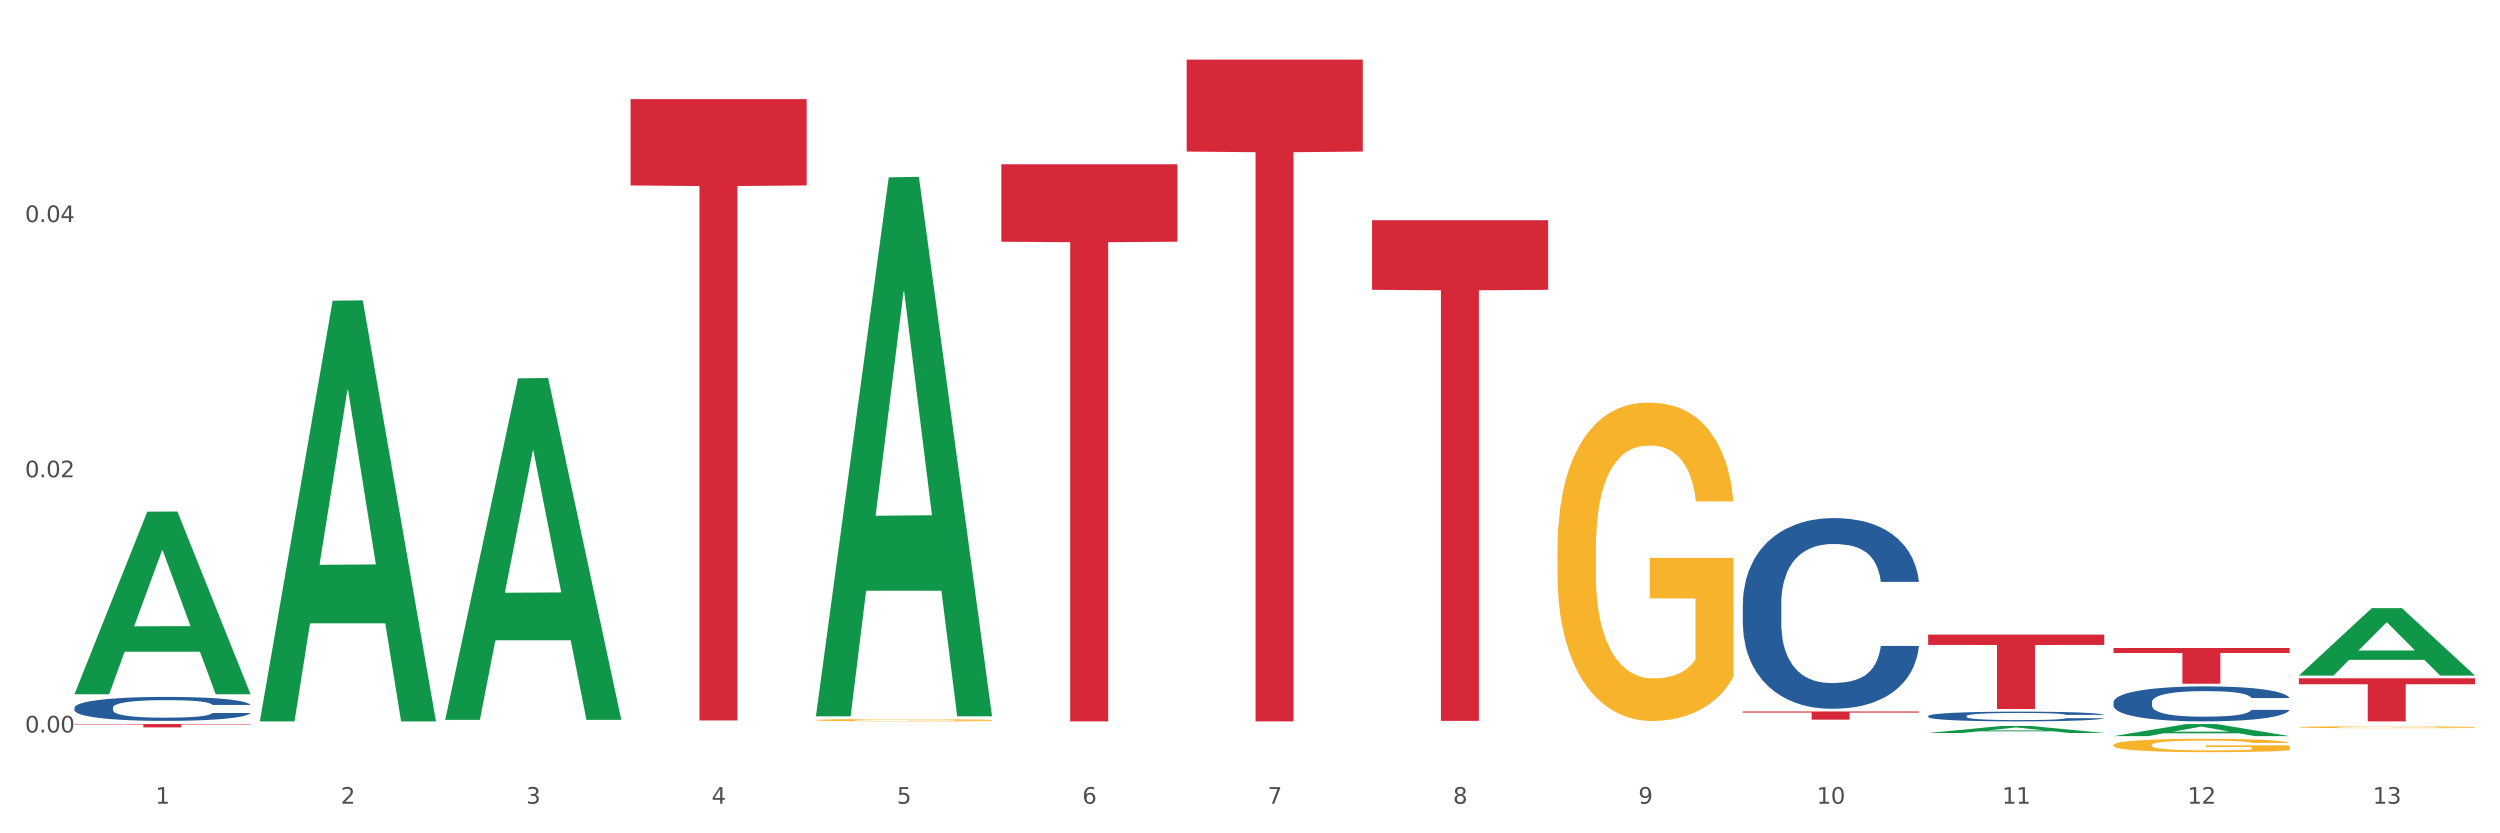 <?xml version="1.0" encoding="utf-8" standalone="no"?>
<!DOCTYPE svg PUBLIC "-//W3C//DTD SVG 1.1//EN"
  "http://www.w3.org/Graphics/SVG/1.1/DTD/svg11.dtd">
<svg xmlns:xlink="http://www.w3.org/1999/xlink" width="1080pt" height="360pt" viewBox="0 0 1080 360" xmlns="http://www.w3.org/2000/svg" version="1.1">
 <rect x="0" y="0" width="1080" height="360" fill="#333333" stroke="none"/>
 <defs>
  <style type="text/css">*{stroke-linejoin: round; stroke-linecap: butt}</style>
 </defs>
 <g id="figure_1">
  <g id="patch_1">
   <path d="M 0 360 
L 1080 360 
L 1080 0 
L 0 0 
z
" style="fill: #ffffff; stroke: #ffffff; stroke-linejoin: miter"/>
  </g>
  <g id="axes_1">
   <g id="matplotlib.axis_1">
    <g id="xtick_1">
     <g id="text_1">
      <!-- 1 -->
      <g style="fill: #4d4d4d" transform="translate(67.159 347.204) scale(0.096 -0.096)">
       <defs>
        <path id="DejaVuSans-31" d="M 794 531 
L 1825 531 
L 1825 4091 
L 703 3866 
L 703 4441 
L 1819 4666 
L 2450 4666 
L 2450 531 
L 3481 531 
L 3481 0 
L 794 0 
L 794 531 
z
" transform="scale(0.016)"/>
       </defs>
       <use xlink:href="#DejaVuSans-31"/>
      </g>
     </g>
    </g>
    <g id="xtick_2">
     <g id="text_2">
      <!-- 2 -->
      <g style="fill: #4d4d4d" transform="translate(147.238 347.204) scale(0.096 -0.096)">
       <defs>
        <path id="DejaVuSans-32" d="M 1228 531 
L 3431 531 
L 3431 0 
L 469 0 
L 469 531 
Q 828 903 1448 1529 
Q 2069 2156 2228 2338 
Q 2531 2678 2651 2914 
Q 2772 3150 2772 3378 
Q 2772 3750 2511 3984 
Q 2250 4219 1831 4219 
Q 1534 4219 1204 4116 
Q 875 4013 500 3803 
L 500 4441 
Q 881 4594 1212 4672 
Q 1544 4750 1819 4750 
Q 2544 4750 2975 4387 
Q 3406 4025 3406 3419 
Q 3406 3131 3298 2873 
Q 3191 2616 2906 2266 
Q 2828 2175 2409 1742 
Q 1991 1309 1228 531 
z
" transform="scale(0.016)"/>
       </defs>
       <use xlink:href="#DejaVuSans-32"/>
      </g>
     </g>
    </g>
    <g id="xtick_3">
     <g id="text_3">
      <!-- 3 -->
      <g style="fill: #4d4d4d" transform="translate(227.317 347.204) scale(0.096 -0.096)">
       <defs>
        <path id="DejaVuSans-33" d="M 2597 2516 
Q 3050 2419 3304 2112 
Q 3559 1806 3559 1356 
Q 3559 666 3084 287 
Q 2609 -91 1734 -91 
Q 1441 -91 1130 -33 
Q 819 25 488 141 
L 488 750 
Q 750 597 1062 519 
Q 1375 441 1716 441 
Q 2309 441 2620 675 
Q 2931 909 2931 1356 
Q 2931 1769 2642 2001 
Q 2353 2234 1838 2234 
L 1294 2234 
L 1294 2753 
L 1863 2753 
Q 2328 2753 2575 2939 
Q 2822 3125 2822 3475 
Q 2822 3834 2567 4026 
Q 2313 4219 1838 4219 
Q 1578 4219 1281 4162 
Q 984 4106 628 3988 
L 628 4550 
Q 988 4650 1302 4700 
Q 1616 4750 1894 4750 
Q 2613 4750 3031 4423 
Q 3450 4097 3450 3541 
Q 3450 3153 3228 2886 
Q 3006 2619 2597 2516 
z
" transform="scale(0.016)"/>
       </defs>
       <use xlink:href="#DejaVuSans-33"/>
      </g>
     </g>
    </g>
    <g id="xtick_4">
     <g id="text_4">
      <!-- 4 -->
      <g style="fill: #4d4d4d" transform="translate(307.396 347.204) scale(0.096 -0.096)">
       <defs>
        <path id="DejaVuSans-34" d="M 2419 4116 
L 825 1625 
L 2419 1625 
L 2419 4116 
z
M 2253 4666 
L 3047 4666 
L 3047 1625 
L 3713 1625 
L 3713 1100 
L 3047 1100 
L 3047 0 
L 2419 0 
L 2419 1100 
L 313 1100 
L 313 1709 
L 2253 4666 
z
" transform="scale(0.016)"/>
       </defs>
       <use xlink:href="#DejaVuSans-34"/>
      </g>
     </g>
    </g>
    <g id="xtick_5">
     <g id="text_5">
      <!-- 5 -->
      <g style="fill: #4d4d4d" transform="translate(387.475 347.204) scale(0.096 -0.096)">
       <defs>
        <path id="DejaVuSans-35" d="M 691 4666 
L 3169 4666 
L 3169 4134 
L 1269 4134 
L 1269 2991 
Q 1406 3038 1543 3061 
Q 1681 3084 1819 3084 
Q 2600 3084 3056 2656 
Q 3513 2228 3513 1497 
Q 3513 744 3044 326 
Q 2575 -91 1722 -91 
Q 1428 -91 1123 -41 
Q 819 9 494 109 
L 494 744 
Q 775 591 1075 516 
Q 1375 441 1709 441 
Q 2250 441 2565 725 
Q 2881 1009 2881 1497 
Q 2881 1984 2565 2268 
Q 2250 2553 1709 2553 
Q 1456 2553 1204 2497 
Q 953 2441 691 2322 
L 691 4666 
z
" transform="scale(0.016)"/>
       </defs>
       <use xlink:href="#DejaVuSans-35"/>
      </g>
     </g>
    </g>
    <g id="xtick_6">
     <g id="text_6">
      <!-- 6 -->
      <g style="fill: #4d4d4d" transform="translate(467.554 347.204) scale(0.096 -0.096)">
       <defs>
        <path id="DejaVuSans-36" d="M 2113 2584 
Q 1688 2584 1439 2293 
Q 1191 2003 1191 1497 
Q 1191 994 1439 701 
Q 1688 409 2113 409 
Q 2538 409 2786 701 
Q 3034 994 3034 1497 
Q 3034 2003 2786 2293 
Q 2538 2584 2113 2584 
z
M 3366 4563 
L 3366 3988 
Q 3128 4100 2886 4159 
Q 2644 4219 2406 4219 
Q 1781 4219 1451 3797 
Q 1122 3375 1075 2522 
Q 1259 2794 1537 2939 
Q 1816 3084 2150 3084 
Q 2853 3084 3261 2657 
Q 3669 2231 3669 1497 
Q 3669 778 3244 343 
Q 2819 -91 2113 -91 
Q 1303 -91 875 529 
Q 447 1150 447 2328 
Q 447 3434 972 4092 
Q 1497 4750 2381 4750 
Q 2619 4750 2861 4703 
Q 3103 4656 3366 4563 
z
" transform="scale(0.016)"/>
       </defs>
       <use xlink:href="#DejaVuSans-36"/>
      </g>
     </g>
    </g>
    <g id="xtick_7">
     <g id="text_7">
      <!-- 7 -->
      <g style="fill: #4d4d4d" transform="translate(547.634 347.204) scale(0.096 -0.096)">
       <defs>
        <path id="DejaVuSans-37" d="M 525 4666 
L 3525 4666 
L 3525 4397 
L 1831 0 
L 1172 0 
L 2766 4134 
L 525 4134 
L 525 4666 
z
" transform="scale(0.016)"/>
       </defs>
       <use xlink:href="#DejaVuSans-37"/>
      </g>
     </g>
    </g>
    <g id="xtick_8">
     <g id="text_8">
      <!-- 8 -->
      <g style="fill: #4d4d4d" transform="translate(627.713 347.204) scale(0.096 -0.096)">
       <defs>
        <path id="DejaVuSans-38" d="M 2034 2216 
Q 1584 2216 1326 1975 
Q 1069 1734 1069 1313 
Q 1069 891 1326 650 
Q 1584 409 2034 409 
Q 2484 409 2743 651 
Q 3003 894 3003 1313 
Q 3003 1734 2745 1975 
Q 2488 2216 2034 2216 
z
M 1403 2484 
Q 997 2584 770 2862 
Q 544 3141 544 3541 
Q 544 4100 942 4425 
Q 1341 4750 2034 4750 
Q 2731 4750 3128 4425 
Q 3525 4100 3525 3541 
Q 3525 3141 3298 2862 
Q 3072 2584 2669 2484 
Q 3125 2378 3379 2068 
Q 3634 1759 3634 1313 
Q 3634 634 3220 271 
Q 2806 -91 2034 -91 
Q 1263 -91 848 271 
Q 434 634 434 1313 
Q 434 1759 690 2068 
Q 947 2378 1403 2484 
z
M 1172 3481 
Q 1172 3119 1398 2916 
Q 1625 2713 2034 2713 
Q 2441 2713 2670 2916 
Q 2900 3119 2900 3481 
Q 2900 3844 2670 4047 
Q 2441 4250 2034 4250 
Q 1625 4250 1398 4047 
Q 1172 3844 1172 3481 
z
" transform="scale(0.016)"/>
       </defs>
       <use xlink:href="#DejaVuSans-38"/>
      </g>
     </g>
    </g>
    <g id="xtick_9">
     <g id="text_9">
      <!-- 9 -->
      <g style="fill: #4d4d4d" transform="translate(707.792 347.204) scale(0.096 -0.096)">
       <defs>
        <path id="DejaVuSans-39" d="M 703 97 
L 703 672 
Q 941 559 1184 500 
Q 1428 441 1663 441 
Q 2288 441 2617 861 
Q 2947 1281 2994 2138 
Q 2813 1869 2534 1725 
Q 2256 1581 1919 1581 
Q 1219 1581 811 2004 
Q 403 2428 403 3163 
Q 403 3881 828 4315 
Q 1253 4750 1959 4750 
Q 2769 4750 3195 4129 
Q 3622 3509 3622 2328 
Q 3622 1225 3098 567 
Q 2575 -91 1691 -91 
Q 1453 -91 1209 -44 
Q 966 3 703 97 
z
M 1959 2075 
Q 2384 2075 2632 2365 
Q 2881 2656 2881 3163 
Q 2881 3666 2632 3958 
Q 2384 4250 1959 4250 
Q 1534 4250 1286 3958 
Q 1038 3666 1038 3163 
Q 1038 2656 1286 2365 
Q 1534 2075 1959 2075 
z
" transform="scale(0.016)"/>
       </defs>
       <use xlink:href="#DejaVuSans-39"/>
      </g>
     </g>
    </g>
    <g id="xtick_10">
     <g id="text_10">
      <!-- 10 -->
      <g style="fill: #4d4d4d" transform="translate(784.817 347.204) scale(0.096 -0.096)">
       <defs>
        <path id="DejaVuSans-30" d="M 2034 4250 
Q 1547 4250 1301 3770 
Q 1056 3291 1056 2328 
Q 1056 1369 1301 889 
Q 1547 409 2034 409 
Q 2525 409 2770 889 
Q 3016 1369 3016 2328 
Q 3016 3291 2770 3770 
Q 2525 4250 2034 4250 
z
M 2034 4750 
Q 2819 4750 3233 4129 
Q 3647 3509 3647 2328 
Q 3647 1150 3233 529 
Q 2819 -91 2034 -91 
Q 1250 -91 836 529 
Q 422 1150 422 2328 
Q 422 3509 836 4129 
Q 1250 4750 2034 4750 
z
" transform="scale(0.016)"/>
       </defs>
       <use xlink:href="#DejaVuSans-31"/>
       <use xlink:href="#DejaVuSans-30" transform="translate(63.623 0)"/>
      </g>
     </g>
    </g>
    <g id="xtick_11">
     <g id="text_11">
      <!-- 11 -->
      <g style="fill: #4d4d4d" transform="translate(864.896 347.204) scale(0.096 -0.096)">
       <use xlink:href="#DejaVuSans-31"/>
       <use xlink:href="#DejaVuSans-31" transform="translate(63.623 0)"/>
      </g>
     </g>
    </g>
    <g id="xtick_12">
     <g id="text_12">
      <!-- 12 -->
      <g style="fill: #4d4d4d" transform="translate(944.975 347.204) scale(0.096 -0.096)">
       <use xlink:href="#DejaVuSans-31"/>
       <use xlink:href="#DejaVuSans-32" transform="translate(63.623 0)"/>
      </g>
     </g>
    </g>
    <g id="xtick_13">
     <g id="text_13">
      <!-- 13 -->
      <g style="fill: #4d4d4d" transform="translate(1025.054 347.204) scale(0.096 -0.096)">
       <use xlink:href="#DejaVuSans-31"/>
       <use xlink:href="#DejaVuSans-33" transform="translate(63.623 0)"/>
      </g>
     </g>
    </g>
    <g id="xtick_14"/>
    <g id="xtick_15"/>
    <g id="xtick_16"/>
    <g id="xtick_17"/>
    <g id="xtick_18"/>
    <g id="xtick_19"/>
    <g id="xtick_20"/>
    <g id="xtick_21"/>
    <g id="xtick_22"/>
    <g id="xtick_23"/>
    <g id="xtick_24"/>
    <g id="xtick_25"/>
   </g>
   <g id="matplotlib.axis_2">
    <g id="ytick_1">
     <g id="text_14">
      <!-- 0.00 -->
      <g style="fill: #4d4d4d" transform="translate(10.8 316.43) scale(0.096 -0.096)">
       <defs>
        <path id="DejaVuSans-2e" d="M 684 794 
L 1344 794 
L 1344 0 
L 684 0 
L 684 794 
z
" transform="scale(0.016)"/>
       </defs>
       <use xlink:href="#DejaVuSans-30"/>
       <use xlink:href="#DejaVuSans-2e" transform="translate(63.623 0)"/>
       <use xlink:href="#DejaVuSans-30" transform="translate(95.41 0)"/>
       <use xlink:href="#DejaVuSans-30" transform="translate(159.033 0)"/>
      </g>
     </g>
    </g>
    <g id="ytick_2">
     <g id="text_15">
      <!-- 0.02 -->
      <g style="fill: #4d4d4d" transform="translate(10.8 206.183) scale(0.096 -0.096)">
       <use xlink:href="#DejaVuSans-30"/>
       <use xlink:href="#DejaVuSans-2e" transform="translate(63.623 0)"/>
       <use xlink:href="#DejaVuSans-30" transform="translate(95.41 0)"/>
       <use xlink:href="#DejaVuSans-32" transform="translate(159.033 0)"/>
      </g>
     </g>
    </g>
    <g id="ytick_3">
     <g id="text_16">
      <!-- 0.04 -->
      <g style="fill: #4d4d4d" transform="translate(10.8 95.935) scale(0.096 -0.096)">
       <use xlink:href="#DejaVuSans-30"/>
       <use xlink:href="#DejaVuSans-2e" transform="translate(63.623 0)"/>
       <use xlink:href="#DejaVuSans-30" transform="translate(95.41 0)"/>
       <use xlink:href="#DejaVuSans-34" transform="translate(159.033 0)"/>
      </g>
     </g>
    </g>
    <g id="ytick_4"/>
    <g id="ytick_5"/>
    <g id="ytick_6"/>
   </g>
   <g id="PolyCollection_1">
    <path d="M 32.175 299.772 
L 32.253 299.698 
L 63.625 221.043 
L 76.644 220.968 
L 108.25 299.921 
L 93.192 299.921 
L 86.369 281.536 
L 53.978 281.536 
L 53.743 281.832 
L 47.155 299.921 
L 32.175 299.921 
L 32.175 299.772 
L 58.056 270.564 
L 82.291 270.49 
L 70.291 237.797 
L 70.134 237.649 
L 69.977 237.871 
L 57.978 270.49 
L 58.056 270.564 
L 32.175 299.772 
z
" clip-path="url(#p4c2d09347e)" style="fill: #109648"/>
    <path d="M 993.125 314.143 
L 993.215 314.143 
L 993.215 314.115 
L 993.394 314.092 
L 994.292 314.035 
L 995.64 313.988 
L 996.628 313.964 
L 997.616 313.943 
L 998.783 313.923 
L 1000.22 313.902 
L 1002.825 313.871 
L 1004.442 313.855 
L 1006.418 313.838 
L 1010.01 313.814 
L 1012.615 313.8 
L 1015.31 313.789 
L 1019.711 313.775 
L 1022.585 313.769 
L 1025.639 313.765 
L 1029.321 313.762 
L 1032.105 313.761 
L 1038.213 313.763 
L 1043.422 313.77 
L 1045.937 313.775 
L 1049.171 313.784 
L 1050.877 313.791 
L 1053.662 313.803 
L 1056.536 313.818 
L 1058.512 313.832 
L 1061.476 313.858 
L 1063.721 313.883 
L 1065.787 313.915 
L 1066.865 313.937 
L 1067.673 313.957 
L 1068.392 313.981 
L 1069.11 314.018 
L 1052.943 314.018 
L 1052.314 313.992 
L 1051.326 313.967 
L 1049.889 313.942 
L 1048.632 313.927 
L 1046.476 313.908 
L 1044.5 313.896 
L 1042.434 313.887 
L 1039.92 313.88 
L 1037.944 313.876 
L 1035.159 313.873 
L 1029.68 313.874 
L 1025.998 313.88 
L 1023.483 313.887 
L 1021.866 313.894 
L 1020.429 313.902 
L 1018.813 313.912 
L 1016.926 313.928 
L 1015.579 313.942 
L 1014.232 313.961 
L 1013.154 313.979 
L 1012.166 314 
L 1011.358 314.022 
L 1010.729 314.046 
L 1010.19 314.075 
L 1009.741 314.122 
L 1009.741 314.226 
L 1009.921 314.249 
L 1010.37 314.28 
L 1010.909 314.304 
L 1011.807 314.332 
L 1012.615 314.35 
L 1014.142 314.378 
L 1015.849 314.4 
L 1017.196 314.415 
L 1018.543 314.427 
L 1020.878 314.443 
L 1023.483 314.457 
L 1025.728 314.465 
L 1028.782 314.473 
L 1030.848 314.476 
L 1032.644 314.477 
L 1037.045 314.477 
L 1040.189 314.475 
L 1043.692 314.47 
L 1046.386 314.463 
L 1048.632 314.455 
L 1051.147 314.441 
L 1052.763 314.428 
L 1052.763 314.27 
L 1033.004 314.27 
L 1033.004 314.165 
L 1069.2 314.165 
L 1069.2 314.473 
L 1067.673 314.489 
L 1065.967 314.503 
L 1064.17 314.516 
L 1061.476 314.532 
L 1058.242 314.547 
L 1055.368 314.557 
L 1052.314 314.567 
L 1048.722 314.575 
L 1044.051 314.582 
L 1041.177 314.585 
L 1037.584 314.588 
L 1033.363 314.588 
L 1029.68 314.587 
L 1026.088 314.583 
L 1022.315 314.576 
L 1018.633 314.567 
L 1015.849 314.557 
L 1013.064 314.545 
L 1010.1 314.529 
L 1007.765 314.514 
L 1005.969 314.5 
L 1003.993 314.483 
L 1001.837 314.46 
L 1000.22 314.44 
L 998.783 314.418 
L 997.256 314.391 
L 996.179 314.368 
L 995.101 314.338 
L 994.472 314.316 
L 993.754 314.282 
L 993.215 314.235 
L 993.125 314.143 
z
" clip-path="url(#p4c2d09347e)" style="fill: #f7b32b"/>
    <path d="M 32.175 312.783 
L 108.25 312.783 
L 108.25 312.987 
L 78.325 312.988 
L 78.325 314.249 
L 61.92 314.249 
L 61.92 312.988 
L 32.175 312.987 
L 32.175 312.784 
L 32.175 312.783 
z
" clip-path="url(#p4c2d09347e)" style="fill: #d62839"/>
    <path d="M 272.412 42.813 
L 348.488 42.813 
L 348.488 80.116 
L 318.562 80.368 
L 318.562 311.244 
L 302.157 311.244 
L 302.157 80.368 
L 272.412 80.116 
L 272.412 43.065 
L 272.412 42.813 
z
" clip-path="url(#p4c2d09347e)" style="fill: #d62839"/>
    <path d="M 432.571 70.97 
L 508.646 70.97 
L 508.646 104.415 
L 478.721 104.641 
L 478.721 311.635 
L 462.316 311.635 
L 462.316 104.641 
L 432.571 104.415 
L 432.571 71.196 
L 432.571 70.97 
z
" clip-path="url(#p4c2d09347e)" style="fill: #d62839"/>
    <path d="M 512.65 25.759 
L 588.725 25.759 
L 588.725 65.487 
L 558.8 65.755 
L 558.8 311.635 
L 542.395 311.635 
L 542.395 65.755 
L 512.65 65.487 
L 512.65 26.028 
L 512.65 25.759 
z
" clip-path="url(#p4c2d09347e)" style="fill: #d62839"/>
    <path d="M 592.729 95.139 
L 668.804 95.139 
L 668.804 125.196 
L 638.879 125.399 
L 638.879 311.426 
L 622.474 311.426 
L 622.474 125.399 
L 592.729 125.196 
L 592.729 95.343 
L 592.729 95.139 
z
" clip-path="url(#p4c2d09347e)" style="fill: #d62839"/>
    <path d="M 913.046 321.837 
L 913.135 321.831 
L 913.135 321.641 
L 913.315 321.477 
L 914.213 321.081 
L 915.561 320.753 
L 916.549 320.579 
L 917.537 320.436 
L 918.704 320.293 
L 920.141 320.145 
L 922.746 319.929 
L 924.363 319.818 
L 926.339 319.702 
L 929.931 319.532 
L 932.536 319.437 
L 935.231 319.358 
L 939.632 319.263 
L 942.506 319.221 
L 945.559 319.189 
L 949.242 319.168 
L 952.026 319.162 
L 958.134 319.178 
L 963.343 319.226 
L 965.858 319.263 
L 969.092 319.326 
L 970.798 319.369 
L 973.582 319.453 
L 976.457 319.564 
L 978.433 319.659 
L 981.397 319.839 
L 983.642 320.019 
L 985.708 320.241 
L 986.786 320.394 
L 987.594 320.537 
L 988.312 320.7 
L 989.031 320.959 
L 972.864 320.959 
L 972.235 320.774 
L 971.247 320.6 
L 969.81 320.431 
L 968.553 320.325 
L 966.397 320.193 
L 964.421 320.108 
L 962.355 320.045 
L 959.84 319.992 
L 957.864 319.966 
L 955.08 319.945 
L 949.601 319.95 
L 945.919 319.992 
L 943.404 320.045 
L 941.787 320.093 
L 940.35 320.145 
L 938.733 320.219 
L 936.847 320.33 
L 935.5 320.431 
L 934.153 320.558 
L 933.075 320.685 
L 932.087 320.833 
L 931.279 320.991 
L 930.65 321.155 
L 930.111 321.356 
L 929.662 321.689 
L 929.662 322.413 
L 929.841 322.577 
L 930.291 322.793 
L 930.829 322.957 
L 931.728 323.153 
L 932.536 323.285 
L 934.063 323.475 
L 935.769 323.634 
L 937.117 323.734 
L 938.464 323.819 
L 940.799 323.935 
L 943.404 324.03 
L 945.649 324.088 
L 948.703 324.141 
L 950.769 324.162 
L 952.565 324.173 
L 956.966 324.173 
L 960.11 324.157 
L 963.613 324.12 
L 966.307 324.072 
L 968.553 324.014 
L 971.068 323.919 
L 972.684 323.829 
L 972.684 322.725 
L 952.925 322.719 
L 952.925 321.985 
L 989.121 321.985 
L 989.121 324.141 
L 987.594 324.252 
L 985.887 324.352 
L 984.091 324.442 
L 981.397 324.553 
L 978.163 324.659 
L 975.289 324.733 
L 972.235 324.796 
L 968.643 324.854 
L 963.972 324.907 
L 961.098 324.928 
L 957.505 324.944 
L 953.284 324.95 
L 949.601 324.939 
L 946.009 324.913 
L 942.236 324.865 
L 938.554 324.796 
L 935.769 324.728 
L 932.985 324.643 
L 930.021 324.532 
L 927.686 324.426 
L 925.89 324.331 
L 923.914 324.21 
L 921.758 324.051 
L 920.141 323.908 
L 918.704 323.76 
L 917.177 323.57 
L 916.099 323.406 
L 915.022 323.2 
L 914.393 323.047 
L 913.674 322.809 
L 913.135 322.476 
L 913.046 321.837 
z
" clip-path="url(#p4c2d09347e)" style="fill: #f7b32b"/>
    <path d="M 752.887 307.359 
L 828.963 307.359 
L 828.963 307.852 
L 799.037 307.855 
L 799.037 310.904 
L 782.632 310.904 
L 782.632 307.855 
L 752.887 307.852 
L 752.887 307.362 
L 752.887 307.359 
z
" clip-path="url(#p4c2d09347e)" style="fill: #d62839"/>
    <path d="M 993.125 293.008 
L 1069.2 293.008 
L 1069.2 295.596 
L 1039.275 295.614 
L 1039.275 311.635 
L 1022.87 311.635 
L 1022.87 295.614 
L 993.125 295.596 
L 993.125 293.025 
L 993.125 293.008 
z
" clip-path="url(#p4c2d09347e)" style="fill: #d62839"/>
    <path d="M 913.046 303.312 
L 913.136 303.299 
L 913.136 302.912 
L 913.405 302.388 
L 914.395 301.421 
L 915.653 300.69 
L 917.812 299.834 
L 918.981 299.475 
L 920.509 299.075 
L 923.657 298.427 
L 927.254 297.874 
L 929.771 297.571 
L 931.66 297.378 
L 935.886 297.033 
L 938.314 296.881 
L 940.832 296.756 
L 942.99 296.674 
L 946.587 296.577 
L 949.465 296.536 
L 952.792 296.522 
L 955.579 296.536 
L 959.266 296.591 
L 964.662 296.756 
L 966.73 296.853 
L 969.518 297.019 
L 972.395 297.24 
L 974.733 297.46 
L 977.431 297.778 
L 980.218 298.192 
L 982.916 298.716 
L 984.805 299.199 
L 986.333 299.71 
L 987.682 300.331 
L 988.671 301.007 
L 989.121 301.573 
L 972.665 301.573 
L 972.215 301.063 
L 971.316 300.511 
L 970.417 300.138 
L 969.428 299.834 
L 967.899 299.489 
L 966.55 299.268 
L 964.302 299.006 
L 962.234 298.841 
L 960.525 298.744 
L 958.457 298.661 
L 954.051 298.578 
L 950.903 298.578 
L 948.925 298.606 
L 946.497 298.675 
L 944.429 298.772 
L 942.001 298.937 
L 940.113 299.117 
L 938.224 299.351 
L 937.145 299.517 
L 935.527 299.82 
L 934.447 300.069 
L 933.009 300.497 
L 932.199 300.8 
L 930.761 301.587 
L 930.131 302.167 
L 929.861 302.567 
L 929.681 303.009 
L 929.681 305.162 
L 930.221 306.128 
L 930.671 306.542 
L 931.39 307.011 
L 932.739 307.618 
L 934.717 308.212 
L 936.785 308.64 
L 938.494 308.902 
L 940.113 309.095 
L 941.731 309.247 
L 943.71 309.385 
L 945.328 309.468 
L 947.756 309.551 
L 950.634 309.592 
L 952.882 309.592 
L 957.468 309.523 
L 959.536 309.454 
L 961.514 309.358 
L 963.673 309.206 
L 965.381 309.04 
L 966.37 308.916 
L 967.989 308.654 
L 969.248 308.378 
L 970.327 308.06 
L 971.046 307.784 
L 971.856 307.37 
L 972.485 306.901 
L 972.665 306.652 
L 989.121 306.652 
L 988.761 307.149 
L 988.132 307.632 
L 986.873 308.281 
L 985.884 308.654 
L 984.355 309.109 
L 982.736 309.496 
L 980.488 309.923 
L 978.42 310.241 
L 976.262 310.517 
L 973.924 310.765 
L 969.697 311.11 
L 968.169 311.207 
L 964.931 311.373 
L 962.414 311.469 
L 958.727 311.566 
L 954.95 311.621 
L 950.993 311.635 
L 947.486 311.607 
L 943.62 311.524 
L 941.192 311.442 
L 938.494 311.317 
L 935.347 311.124 
L 932.379 310.89 
L 929.592 310.613 
L 926.984 310.296 
L 924.556 309.937 
L 921.409 309.344 
L 919.071 308.764 
L 917.362 308.226 
L 916.193 307.77 
L 915.024 307.191 
L 914.395 306.79 
L 913.405 305.824 
L 913.046 304.927 
L 913.046 303.312 
z
" clip-path="url(#p4c2d09347e)" style="fill: #255c99"/>
    <path d="M 832.967 309.319 
L 833.056 309.315 
L 833.056 309.207 
L 833.326 309.061 
L 834.315 308.792 
L 835.574 308.589 
L 837.732 308.351 
L 838.901 308.251 
L 840.43 308.139 
L 843.577 307.959 
L 847.174 307.805 
L 849.692 307.721 
L 851.581 307.667 
L 855.807 307.571 
L 858.235 307.529 
L 860.753 307.494 
L 862.911 307.471 
L 866.508 307.444 
L 869.385 307.433 
L 872.713 307.429 
L 875.5 307.433 
L 879.187 307.448 
L 884.583 307.494 
L 886.651 307.521 
L 889.438 307.567 
L 892.316 307.629 
L 894.654 307.69 
L 897.352 307.778 
L 900.139 307.894 
L 902.837 308.04 
L 904.725 308.174 
L 906.254 308.316 
L 907.603 308.489 
L 908.592 308.677 
L 909.042 308.835 
L 892.586 308.835 
L 892.136 308.693 
L 891.237 308.539 
L 890.338 308.435 
L 889.348 308.351 
L 887.82 308.255 
L 886.471 308.193 
L 884.223 308.12 
L 882.155 308.074 
L 880.446 308.047 
L 878.378 308.024 
L 873.972 308.001 
L 870.824 308.001 
L 868.846 308.009 
L 866.418 308.028 
L 864.35 308.055 
L 861.922 308.101 
L 860.033 308.151 
L 858.145 308.216 
L 857.066 308.262 
L 855.447 308.347 
L 854.368 308.416 
L 852.929 308.535 
L 852.12 308.62 
L 850.681 308.839 
L 850.052 309 
L 849.782 309.111 
L 849.602 309.234 
L 849.602 309.833 
L 850.142 310.102 
L 850.591 310.217 
L 851.311 310.348 
L 852.66 310.517 
L 854.638 310.682 
L 856.706 310.801 
L 858.415 310.874 
L 860.033 310.928 
L 861.652 310.97 
L 863.63 311.009 
L 865.249 311.032 
L 867.677 311.055 
L 870.554 311.066 
L 872.803 311.066 
L 877.389 311.047 
L 879.457 311.028 
L 881.435 311.001 
L 883.593 310.959 
L 885.302 310.913 
L 886.291 310.878 
L 887.91 310.805 
L 889.169 310.728 
L 890.248 310.64 
L 890.967 310.563 
L 891.776 310.448 
L 892.406 310.317 
L 892.586 310.248 
L 909.042 310.248 
L 908.682 310.386 
L 908.053 310.521 
L 906.794 310.701 
L 905.804 310.805 
L 904.276 310.932 
L 902.657 311.039 
L 900.409 311.159 
L 898.341 311.247 
L 896.183 311.324 
L 893.845 311.393 
L 889.618 311.489 
L 888.09 311.516 
L 884.852 311.562 
L 882.334 311.589 
L 878.648 311.616 
L 874.871 311.631 
L 870.914 311.635 
L 867.407 311.627 
L 863.54 311.604 
L 861.113 311.581 
L 858.415 311.546 
L 855.268 311.493 
L 852.3 311.427 
L 849.512 311.351 
L 846.905 311.262 
L 844.477 311.162 
L 841.329 310.997 
L 838.991 310.836 
L 837.283 310.686 
L 836.114 310.559 
L 834.945 310.398 
L 834.315 310.287 
L 833.326 310.018 
L 832.967 309.768 
L 832.967 309.319 
z
" clip-path="url(#p4c2d09347e)" style="fill: #255c99"/>
    <path d="M 752.887 260.834 
L 752.977 260.759 
L 752.977 258.652 
L 753.247 255.792 
L 754.236 250.525 
L 755.495 246.536 
L 757.653 241.871 
L 758.822 239.914 
L 760.351 237.732 
L 763.498 234.195 
L 767.095 231.185 
L 769.613 229.53 
L 771.501 228.476 
L 775.728 226.595 
L 778.156 225.767 
L 780.674 225.09 
L 782.832 224.638 
L 786.429 224.112 
L 789.306 223.886 
L 792.633 223.811 
L 795.421 223.886 
L 799.108 224.187 
L 804.503 225.09 
L 806.572 225.617 
L 809.359 226.52 
L 812.237 227.724 
L 814.575 228.928 
L 817.273 230.658 
L 820.06 232.916 
L 822.758 235.776 
L 824.646 238.409 
L 826.175 241.194 
L 827.524 244.58 
L 828.513 248.267 
L 828.963 251.353 
L 812.507 251.353 
L 812.057 248.568 
L 811.158 245.558 
L 810.258 243.526 
L 809.269 241.871 
L 807.741 239.99 
L 806.392 238.786 
L 804.144 237.356 
L 802.075 236.453 
L 800.367 235.926 
L 798.299 235.475 
L 793.892 235.023 
L 790.745 235.023 
L 788.767 235.174 
L 786.339 235.55 
L 784.271 236.077 
L 781.843 236.98 
L 779.954 237.958 
L 778.066 239.237 
L 776.987 240.14 
L 775.368 241.796 
L 774.289 243.15 
L 772.85 245.483 
L 772.041 247.138 
L 770.602 251.428 
L 769.973 254.588 
L 769.703 256.771 
L 769.523 259.179 
L 769.523 270.918 
L 770.063 276.186 
L 770.512 278.443 
L 771.232 281.002 
L 772.581 284.313 
L 774.559 287.549 
L 776.627 289.881 
L 778.336 291.311 
L 779.954 292.365 
L 781.573 293.192 
L 783.551 293.945 
L 785.17 294.396 
L 787.598 294.848 
L 790.475 295.074 
L 792.723 295.074 
L 797.31 294.697 
L 799.378 294.321 
L 801.356 293.794 
L 803.514 292.967 
L 805.223 292.064 
L 806.212 291.386 
L 807.831 289.957 
L 809.089 288.452 
L 810.169 286.721 
L 810.888 285.216 
L 811.697 282.958 
L 812.327 280.4 
L 812.507 279.045 
L 828.963 279.045 
L 828.603 281.754 
L 827.973 284.388 
L 826.714 287.925 
L 825.725 289.957 
L 824.197 292.44 
L 822.578 294.547 
L 820.33 296.88 
L 818.262 298.611 
L 816.104 300.116 
L 813.765 301.47 
L 809.539 303.351 
L 808.01 303.878 
L 804.773 304.781 
L 802.255 305.308 
L 798.568 305.835 
L 794.792 306.136 
L 790.835 306.211 
L 787.328 306.06 
L 783.461 305.609 
L 781.033 305.157 
L 778.336 304.48 
L 775.188 303.427 
L 772.221 302.147 
L 769.433 300.642 
L 766.825 298.912 
L 764.398 296.955 
L 761.25 293.719 
L 758.912 290.559 
L 757.204 287.624 
L 756.035 285.14 
L 754.866 281.98 
L 754.236 279.798 
L 753.247 274.53 
L 752.887 269.639 
L 752.887 260.834 
z
" clip-path="url(#p4c2d09347e)" style="fill: #255c99"/>
    <path d="M 32.175 305.721 
L 32.265 305.711 
L 32.265 305.447 
L 32.535 305.087 
L 33.524 304.425 
L 34.783 303.924 
L 36.941 303.338 
L 38.11 303.092 
L 39.639 302.818 
L 42.786 302.374 
L 46.383 301.995 
L 48.901 301.787 
L 50.789 301.655 
L 55.016 301.419 
L 57.443 301.315 
L 59.961 301.23 
L 62.119 301.173 
L 65.716 301.107 
L 68.594 301.078 
L 71.921 301.069 
L 74.709 301.078 
L 78.396 301.116 
L 83.791 301.23 
L 85.859 301.296 
L 88.647 301.409 
L 91.524 301.561 
L 93.862 301.712 
L 96.56 301.929 
L 99.348 302.213 
L 102.045 302.572 
L 103.934 302.903 
L 105.463 303.253 
L 106.811 303.679 
L 107.801 304.142 
L 108.25 304.529 
L 91.794 304.529 
L 91.345 304.18 
L 90.445 303.801 
L 89.546 303.546 
L 88.557 303.338 
L 87.028 303.102 
L 85.679 302.95 
L 83.431 302.771 
L 81.363 302.657 
L 79.655 302.591 
L 77.586 302.534 
L 73.18 302.478 
L 70.033 302.478 
L 68.054 302.497 
L 65.627 302.544 
L 63.558 302.61 
L 61.13 302.724 
L 59.242 302.846 
L 57.354 303.007 
L 56.274 303.121 
L 54.656 303.329 
L 53.577 303.499 
L 52.138 303.792 
L 51.329 304 
L 49.89 304.539 
L 49.26 304.936 
L 48.991 305.21 
L 48.811 305.513 
L 48.811 306.988 
L 49.35 307.65 
L 49.8 307.933 
L 50.519 308.255 
L 51.868 308.671 
L 53.847 309.078 
L 55.915 309.371 
L 57.623 309.55 
L 59.242 309.683 
L 60.861 309.787 
L 62.839 309.881 
L 64.457 309.938 
L 66.885 309.995 
L 69.763 310.023 
L 72.011 310.023 
L 76.597 309.976 
L 78.665 309.929 
L 80.644 309.862 
L 82.802 309.758 
L 84.51 309.645 
L 85.5 309.56 
L 87.118 309.38 
L 88.377 309.191 
L 89.456 308.974 
L 90.176 308.784 
L 90.985 308.501 
L 91.614 308.179 
L 91.794 308.009 
L 108.25 308.009 
L 107.89 308.349 
L 107.261 308.68 
L 106.002 309.125 
L 105.013 309.38 
L 103.484 309.692 
L 101.866 309.957 
L 99.618 310.25 
L 97.549 310.467 
L 95.391 310.657 
L 93.053 310.827 
L 88.827 311.063 
L 87.298 311.129 
L 84.061 311.243 
L 81.543 311.309 
L 77.856 311.375 
L 74.079 311.413 
L 70.123 311.422 
L 66.616 311.404 
L 62.749 311.347 
L 60.321 311.29 
L 57.623 311.205 
L 54.476 311.073 
L 51.509 310.912 
L 48.721 310.723 
L 46.113 310.505 
L 43.685 310.259 
L 40.538 309.853 
L 38.2 309.456 
L 36.491 309.087 
L 35.322 308.775 
L 34.153 308.378 
L 33.524 308.104 
L 32.535 307.442 
L 32.175 306.827 
L 32.175 305.721 
z
" clip-path="url(#p4c2d09347e)" style="fill: #255c99"/>
    <path d="M 352.492 311.087 
L 352.581 311.086 
L 352.581 311.053 
L 352.761 311.024 
L 353.659 310.954 
L 355.006 310.897 
L 355.994 310.866 
L 356.982 310.841 
L 358.15 310.816 
L 359.587 310.79 
L 362.192 310.751 
L 363.809 310.732 
L 365.785 310.711 
L 369.377 310.682 
L 371.982 310.665 
L 374.676 310.651 
L 379.078 310.634 
L 381.952 310.627 
L 385.005 310.621 
L 388.688 310.618 
L 391.472 310.617 
L 397.58 310.619 
L 402.789 310.628 
L 405.304 310.634 
L 408.538 310.645 
L 410.244 310.653 
L 413.028 310.668 
L 415.903 310.687 
L 417.879 310.704 
L 420.843 310.736 
L 423.088 310.767 
L 425.154 310.806 
L 426.232 310.833 
L 427.04 310.858 
L 427.758 310.887 
L 428.477 310.933 
L 412.31 310.933 
L 411.681 310.9 
L 410.693 310.87 
L 409.256 310.84 
L 407.999 310.821 
L 405.843 310.798 
L 403.867 310.783 
L 401.801 310.772 
L 399.286 310.763 
L 397.31 310.758 
L 394.526 310.754 
L 389.047 310.755 
L 385.365 310.763 
L 382.85 310.772 
L 381.233 310.78 
L 379.796 310.79 
L 378.179 310.803 
L 376.293 310.822 
L 374.946 310.84 
L 373.599 310.862 
L 372.521 310.884 
L 371.533 310.91 
L 370.724 310.938 
L 370.096 310.967 
L 369.557 311.003 
L 369.108 311.061 
L 369.108 311.188 
L 369.287 311.217 
L 369.737 311.255 
L 370.275 311.284 
L 371.174 311.319 
L 371.982 311.342 
L 373.509 311.375 
L 375.215 311.403 
L 376.563 311.421 
L 377.91 311.436 
L 380.245 311.456 
L 382.85 311.473 
L 385.095 311.483 
L 388.149 311.493 
L 390.215 311.496 
L 392.011 311.498 
L 396.412 311.498 
L 399.556 311.495 
L 403.059 311.489 
L 405.753 311.48 
L 407.999 311.47 
L 410.514 311.453 
L 412.13 311.438 
L 412.13 311.243 
L 392.37 311.242 
L 392.37 311.113 
L 428.567 311.113 
L 428.567 311.493 
L 427.04 311.512 
L 425.333 311.53 
L 423.537 311.546 
L 420.843 311.565 
L 417.609 311.584 
L 414.735 311.597 
L 411.681 311.608 
L 408.088 311.618 
L 403.418 311.627 
L 400.544 311.631 
L 396.951 311.634 
L 392.73 311.635 
L 389.047 311.633 
L 385.455 311.628 
L 381.682 311.62 
L 378 311.608 
L 375.215 311.596 
L 372.431 311.581 
L 369.467 311.561 
L 367.132 311.543 
L 365.335 311.526 
L 363.359 311.505 
L 361.204 311.477 
L 359.587 311.452 
L 358.15 311.426 
L 356.623 311.392 
L 355.545 311.363 
L 354.468 311.327 
L 353.839 311.3 
L 353.12 311.258 
L 352.581 311.2 
L 352.492 311.087 
z
" clip-path="url(#p4c2d09347e)" style="fill: #f7b32b"/>
    <path d="M 832.967 274.138 
L 909.042 274.138 
L 909.042 278.605 
L 879.116 278.635 
L 879.116 306.281 
L 862.712 306.281 
L 862.712 278.635 
L 832.967 278.605 
L 832.967 274.168 
L 832.967 274.138 
z
" clip-path="url(#p4c2d09347e)" style="fill: #d62839"/>
    <path d="M 672.808 237.48 
L 672.898 237.355 
L 672.898 232.832 
L 673.078 228.937 
L 673.976 219.515 
L 675.323 211.726 
L 676.311 207.58 
L 677.299 204.188 
L 678.467 200.796 
L 679.904 197.278 
L 682.508 192.127 
L 684.125 189.489 
L 686.101 186.725 
L 689.694 182.705 
L 692.299 180.443 
L 694.993 178.559 
L 699.394 176.297 
L 702.268 175.292 
L 705.322 174.538 
L 709.005 174.036 
L 711.789 173.91 
L 717.896 174.287 
L 723.106 175.418 
L 725.621 176.297 
L 728.854 177.805 
L 730.561 178.81 
L 733.345 180.82 
L 736.219 183.458 
L 738.195 185.72 
L 741.159 189.991 
L 743.405 194.263 
L 745.47 199.539 
L 746.548 203.183 
L 747.357 206.575 
L 748.075 210.469 
L 748.794 216.625 
L 732.626 216.625 
L 731.998 212.228 
L 731.01 208.082 
L 729.573 204.062 
L 728.315 201.549 
L 726.16 198.409 
L 724.184 196.399 
L 722.118 194.891 
L 719.603 193.635 
L 717.627 193.006 
L 714.843 192.504 
L 709.364 192.63 
L 705.681 193.635 
L 703.166 194.891 
L 701.55 196.022 
L 700.113 197.278 
L 698.496 199.037 
L 696.61 201.675 
L 695.263 204.062 
L 693.915 207.077 
L 692.837 210.092 
L 691.849 213.61 
L 691.041 217.379 
L 690.412 221.274 
L 689.873 226.048 
L 689.424 233.963 
L 689.424 251.174 
L 689.604 255.069 
L 690.053 260.22 
L 690.592 264.115 
L 691.49 268.763 
L 692.299 271.904 
L 693.825 276.426 
L 695.532 280.195 
L 696.879 282.582 
L 698.226 284.593 
L 700.562 287.357 
L 703.166 289.618 
L 705.412 291 
L 708.466 292.256 
L 710.531 292.759 
L 712.328 293.01 
L 716.729 293.01 
L 719.872 292.633 
L 723.375 291.754 
L 726.07 290.623 
L 728.315 289.241 
L 730.83 286.98 
L 732.447 284.844 
L 732.447 258.587 
L 712.687 258.461 
L 712.687 240.998 
L 748.883 240.998 
L 748.883 292.256 
L 747.357 294.894 
L 745.65 297.282 
L 743.854 299.417 
L 741.159 302.056 
L 737.926 304.568 
L 735.052 306.327 
L 731.998 307.835 
L 728.405 309.217 
L 723.735 310.473 
L 720.86 310.975 
L 717.268 311.352 
L 713.046 311.478 
L 709.364 311.227 
L 705.771 310.599 
L 701.999 309.468 
L 698.316 307.835 
L 695.532 306.201 
L 692.748 304.191 
L 689.784 301.553 
L 687.448 299.04 
L 685.652 296.779 
L 683.676 293.889 
L 681.52 290.12 
L 679.904 286.728 
L 678.467 283.211 
L 676.94 278.688 
L 675.862 274.793 
L 674.784 269.894 
L 674.155 266.25 
L 673.437 260.597 
L 672.898 252.682 
L 672.808 237.48 
z
" clip-path="url(#p4c2d09347e)" style="fill: #f7b32b"/>
    <path d="M 913.046 279.948 
L 989.121 279.948 
L 989.121 282.092 
L 959.196 282.106 
L 959.196 295.374 
L 942.791 295.374 
L 942.791 282.106 
L 913.046 282.092 
L 913.046 279.962 
L 913.046 279.948 
z
" clip-path="url(#p4c2d09347e)" style="fill: #d62839"/>
    <path d="M 192.333 310.699 
L 192.412 310.56 
L 223.783 163.436 
L 236.802 163.297 
L 268.408 310.976 
L 253.35 310.976 
L 246.527 276.587 
L 214.136 276.587 
L 213.901 277.142 
L 207.313 310.976 
L 192.333 310.976 
L 192.333 310.699 
L 218.215 256.065 
L 242.449 255.926 
L 230.449 194.774 
L 230.292 194.497 
L 230.136 194.913 
L 218.136 255.926 
L 218.215 256.065 
L 192.333 310.699 
z
" clip-path="url(#p4c2d09347e)" style="fill: #109648"/>
    <path d="M 112.254 311.293 
L 112.333 311.122 
L 143.704 129.903 
L 156.723 129.732 
L 188.329 311.635 
L 173.271 311.635 
L 166.448 269.276 
L 134.057 269.276 
L 133.822 269.959 
L 127.234 311.635 
L 112.254 311.635 
L 112.254 311.293 
L 138.135 243.998 
L 162.37 243.827 
L 150.37 168.504 
L 150.213 168.162 
L 150.056 168.675 
L 138.057 243.827 
L 138.135 243.998 
L 112.254 311.293 
z
" clip-path="url(#p4c2d09347e)" style="fill: #109648"/>
    <path d="M 352.492 309.031 
L 352.57 308.812 
L 383.941 76.611 
L 396.96 76.392 
L 428.567 309.469 
L 413.509 309.469 
L 406.685 255.194 
L 374.295 255.194 
L 374.059 256.069 
L 367.471 309.469 
L 352.492 309.469 
L 352.492 309.031 
L 378.373 222.804 
L 402.607 222.585 
L 390.608 126.071 
L 390.451 125.634 
L 390.294 126.29 
L 378.294 222.585 
L 378.373 222.804 
L 352.492 309.031 
z
" clip-path="url(#p4c2d09347e)" style="fill: #109648"/>
    <path d="M 832.967 316.645 
L 833.045 316.642 
L 864.416 313.627 
L 877.435 313.624 
L 909.042 316.651 
L 893.984 316.651 
L 887.16 315.946 
L 854.769 315.946 
L 854.534 315.957 
L 847.946 316.651 
L 832.967 316.651 
L 832.967 316.645 
L 858.848 315.525 
L 883.082 315.522 
L 871.083 314.269 
L 870.926 314.263 
L 870.769 314.272 
L 858.769 315.522 
L 858.848 315.525 
L 832.967 316.645 
z
" clip-path="url(#p4c2d09347e)" style="fill: #109648"/>
    <path d="M 913.046 318.005 
L 913.124 318 
L 944.495 312.788 
L 957.514 312.783 
L 989.121 318.014 
L 974.063 318.014 
L 967.239 316.796 
L 934.849 316.796 
L 934.613 316.816 
L 928.025 318.014 
L 913.046 318.014 
L 913.046 318.005 
L 938.927 316.069 
L 963.161 316.064 
L 951.162 313.898 
L 951.005 313.888 
L 950.848 313.903 
L 938.848 316.064 
L 938.927 316.069 
L 913.046 318.005 
z
" clip-path="url(#p4c2d09347e)" style="fill: #109648"/>
    <path d="M 993.125 291.805 
L 993.203 291.777 
L 1024.574 262.726 
L 1037.594 262.699 
L 1069.2 291.86 
L 1054.142 291.86 
L 1047.319 285.069 
L 1014.928 285.069 
L 1014.693 285.179 
L 1008.105 291.86 
L 993.125 291.86 
L 993.125 291.805 
L 1019.006 281.017 
L 1043.24 280.989 
L 1031.241 268.915 
L 1031.084 268.86 
L 1030.927 268.942 
L 1018.928 280.989 
L 1019.006 281.017 
L 993.125 291.805 
z
" clip-path="url(#p4c2d09347e)" style="fill: #109648"/>
   </g>
  </g>
 </g>
 <defs>
  <clipPath id="p4c2d09347e">
   <rect x="32.175" y="10.8" width="1037.025" height="329.109"/>
  </clipPath>
 </defs>
</svg>
